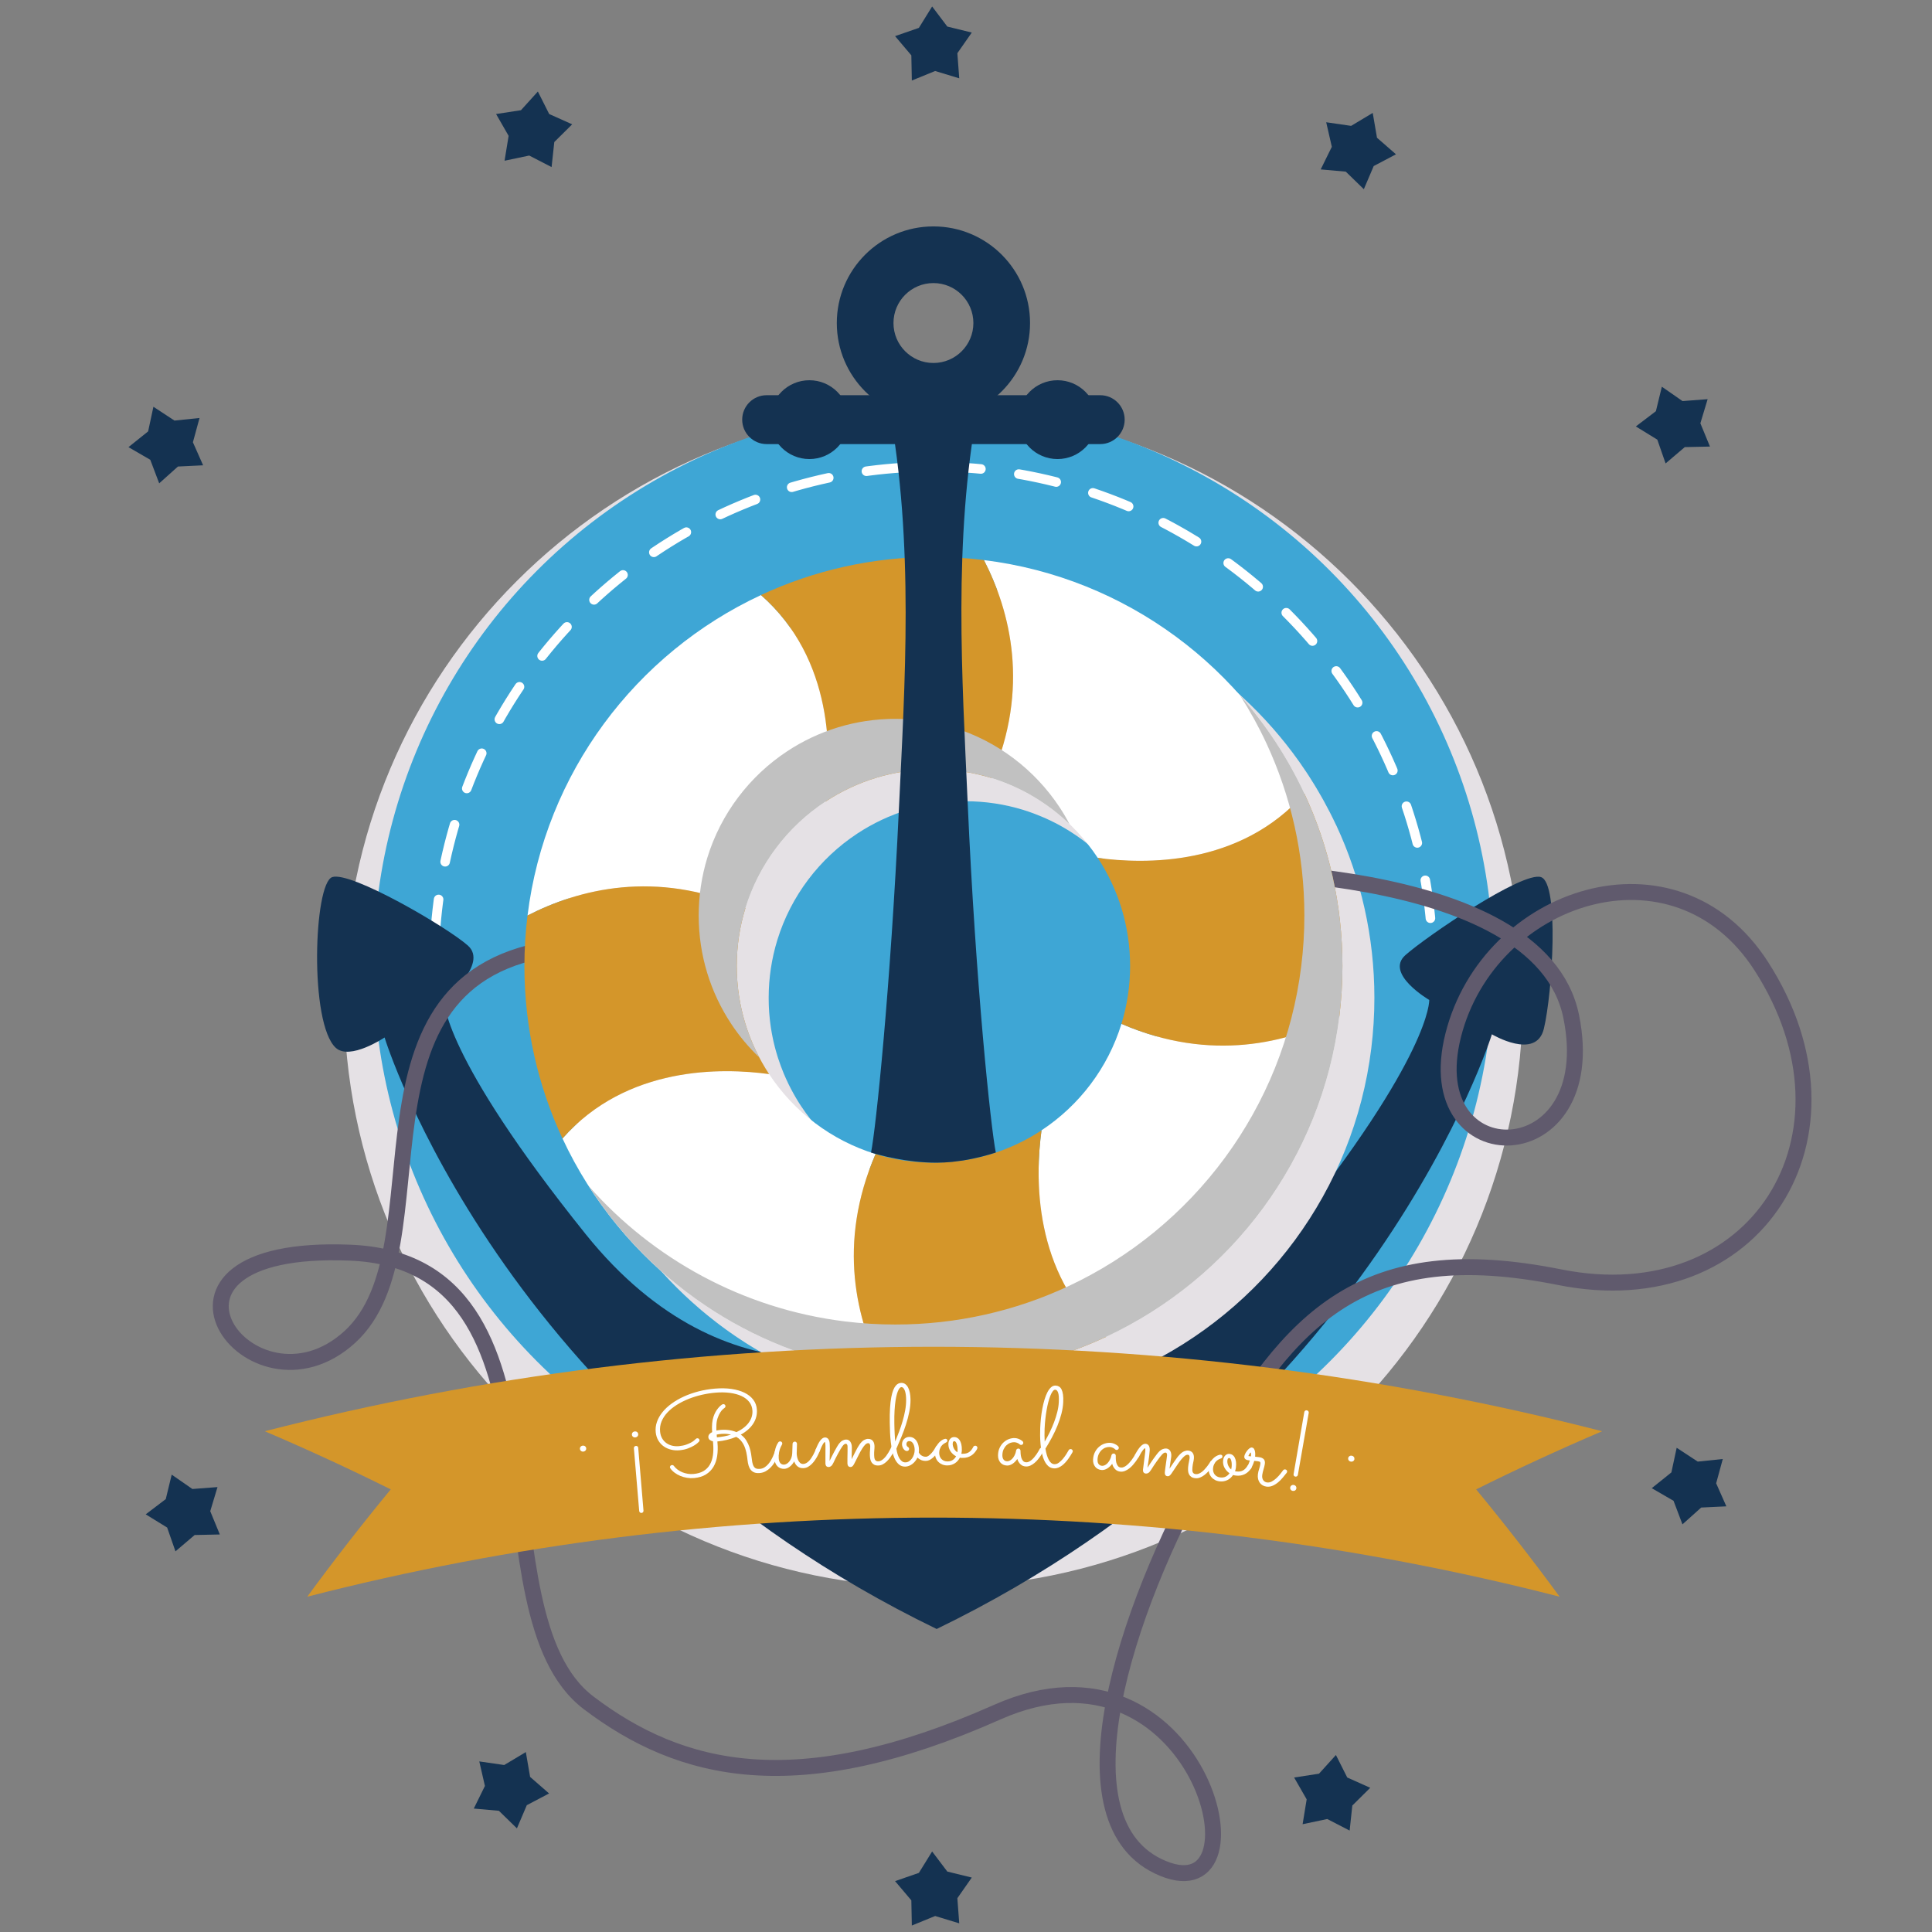 <?xml version="1.0" encoding="UTF-8"?>
<svg xmlns="http://www.w3.org/2000/svg" width="1000" height="1000" viewBox="0 0 1000 1000">
  <rect x="0" y="0" width="1000" height="1000" fill="#808080" stroke="none"/>
  <defs>
    <style>
      .cls-1 {
        fill: #c1c1c1;
      }

      .cls-2 {
        fill: #e5e1e5;
      }

      .cls-2, .cls-3 {
        mix-blend-mode: multiply;
      }

      .cls-4 {
        isolation: isolate;
      }

      .cls-5 {
        fill: #fff;
      }

      .cls-6 {
        stroke: #fff;
        stroke-dasharray: 19.8 19.8;
        stroke-linecap: round;
        stroke-linejoin: round;
        stroke-width: 4.95px;
      }

      .cls-6, .cls-7 {
        fill: none;
      }

      .cls-7 {
        stroke: #605a6d;
        stroke-miterlimit: 10;
        stroke-width: 8.25px;
      }

      .cls-8 {
        fill: #d4962a;
      }

      .cls-9 {
        fill: #143251;
      }

      .cls-10 {
        fill: #3ea6d5;
      }
    </style>
  </defs>
  <g class="cls-4">
    <g id="icono_mastil" data-name="icono mastil">
      <g>
        <path class="cls-2" d="M788.23,516.52c0,168.49-136.59,305.08-305.08,305.08s-305.08-136.59-305.08-305.08S314.65,211.43,483.14,211.43s305.08,136.59,305.08,305.09Z"/>
        <circle class="cls-10" cx="483.14" cy="500" r="289.8"/>
        <circle class="cls-6" cx="483.14" cy="500" r="258.43" transform="translate(-212.04 488.08) rotate(-45)"/>
        <path class="cls-9" d="M797.62,453.99c-9.56-3.17-59.32,30.73-70.19,40.38-10.87,9.65,12.34,23.2,12.34,23.2,0,0,1.47,28.05-73.27,121.17-74.73,93.12-159.76,57.77-159.76,57.77l-21.94-31.87-21.94,31.87s-85.03,35.35-159.76-57.77c-74.73-93.12-73.27-121.17-73.27-121.17,0,0,23.21-18.51,12.34-28.16-10.87-9.65-60.64-38.6-70.19-35.43-9.55,3.17-12.01,75.77,1.84,88.39,7.29,6.64,25.24-5.37,25.24-5.37,0,0,60.08,196.79,285.75,306.16,225.66-109.36,287.39-307.81,287.39-307.81,0,0,22.9,13.67,26.9-2.89,4.39-18.21,8.09-75.3-1.47-78.47Z"/>
        <path class="cls-2" d="M691.65,427.24c-1.02-2.19-2.08-4.35-3.17-6.5-.33-.65-.68-1.29-1.02-1.93-.78-1.51-1.58-3.01-2.4-4.49-.39-.71-.8-1.42-1.2-2.13-.81-1.42-1.62-2.83-2.46-4.23-.41-.68-.82-1.35-1.23-2.03-.89-1.45-1.8-2.89-2.72-4.32-.38-.58-.76-1.17-1.14-1.75-1.05-1.58-2.12-3.15-3.21-4.7-.28-.4-.55-.8-.83-1.19-33.6-47.24-86.09-80.11-146.47-87.54-8.57-1.05-17.29-1.61-26.13-1.61-31.9,0-62.15,7.07-89.28,19.71-64.78,30.17-111.74,92.15-120.82,165.86-1.05,8.56-1.61,17.28-1.61,26.13,0,31.9,7.07,62.15,19.71,89.28,3.98,8.54,8.52,16.76,13.56,24.63,0,0,0,0,0,0,.02.02.03.05.05.07,4.01,6.27,8.35,12.3,12.98,18.09.2.25.39.5.59.74.99,1.22,1.99,2.43,3.01,3.64.29.34.58.69.87,1.03.99,1.16,2,2.31,3.01,3.45.31.35.63.7.94,1.04,1.03,1.14,2.08,2.28,3.14,3.4.26.28.53.55.79.83,4.85,5.08,9.96,9.92,15.29,14.5.33.29.66.57.99.86,1.08.91,2.17,1.81,3.26,2.69.5.41,1,.82,1.51,1.22,1.04.83,2.09,1.65,3.14,2.46.57.44,1.15.88,1.73,1.32,1.03.78,2.07,1.55,3.12,2.31.61.44,1.23.88,1.84,1.31,1.05.74,2.1,1.48,3.16,2.2.61.42,1.24.83,1.86,1.24,1.09.72,2.17,1.45,3.27,2.15.39.25.78.48,1.17.73,2.22,1.4,4.48,2.76,6.76,4.08.75.44,1.5.88,2.26,1.31.97.54,1.95,1.07,2.92,1.6.86.47,1.72.94,2.59,1.39.95.5,1.91.98,2.87,1.47.91.46,1.83.92,2.75,1.37.94.46,1.89.91,2.84,1.35.97.45,1.94.9,2.92,1.34.92.42,1.85.83,2.78,1.23,1.05.45,2.11.89,3.16,1.33.87.36,1.74.73,2.62,1.08,1.26.5,2.53.98,3.8,1.46.69.26,1.38.54,2.08.79,1.93.7,3.88,1.38,5.84,2.03.68.22,1.37.43,2.06.65,1.34.43,2.69.86,4.04,1.26.81.24,1.63.47,2.45.7,1.24.35,2.49.7,3.74,1.03.86.23,1.71.44,2.57.66,1.24.31,2.49.61,3.74.9.86.2,1.71.39,2.57.58,1.29.28,2.58.54,3.88.8.83.16,1.65.33,2.48.49,1.42.26,2.85.51,4.29.74.71.12,1.41.24,2.12.35,2.14.33,4.29.64,6.46.9,8.56,1.05,17.28,1.61,26.13,1.61,31.9,0,62.15-7.07,89.28-19.71,64.78-30.17,111.74-92.15,120.82-165.86,1.05-8.57,1.61-17.29,1.61-26.13,0-31.9-7.07-62.15-19.71-89.28ZM584.71,460.57c10.58,16.06,16.74,35.28,16.74,55.94,0,10.43-1.57,20.48-4.48,29.95-7.02,22.83-21.85,42.23-41.37,55.1-16.06,10.58-35.28,16.75-55.95,16.75-10.43,0-20.48-1.57-29.95-4.48-22.83-7.02-42.23-21.85-55.1-41.37-1.82-2.77-3.51-5.64-5.06-8.59h0c-.42-.79-.82-1.59-1.22-2.39-.08-.16-.15-.31-.23-.47-.37-.77-.74-1.54-1.09-2.32-.08-.19-.17-.37-.25-.55-.35-.79-.7-1.58-1.04-2.38-.03-.08-.07-.17-.1-.25-1.03-2.49-1.97-5.04-2.81-7.62-.1-.31-.2-.61-.3-.92-.21-.67-.41-1.34-.6-2.01-.12-.42-.24-.83-.36-1.25-.17-.63-.34-1.26-.51-1.9-.12-.48-.24-.97-.36-1.45-.14-.6-.29-1.19-.42-1.79-.13-.6-.25-1.21-.37-1.81-.14-.68-.27-1.36-.4-2.04-.16-.89-.31-1.77-.45-2.67-.07-.45-.13-.91-.19-1.37-.1-.7-.19-1.41-.28-2.12-.05-.47-.1-.95-.15-1.42-.07-.71-.14-1.43-.2-2.15-.04-.46-.07-.91-.11-1.37-.05-.79-.1-1.58-.13-2.37-.02-.39-.04-.78-.05-1.17-.04-1.18-.06-2.37-.06-3.56,0-10.43,1.57-20.48,4.48-29.95,7.02-22.83,21.85-42.23,41.37-55.1,16.06-10.58,35.28-16.75,55.95-16.75,10.43,0,20.48,1.57,29.95,4.48,1.73.53,3.43,1.12,5.12,1.74.48.17.95.36,1.42.54,1.3.5,2.58,1.02,3.85,1.57.42.18.83.35,1.25.54,3.35,1.5,6.6,3.18,9.75,5.02.28.16.55.33.83.5,1.43.85,2.83,1.74,4.21,2.66.15.1.29.19.44.29,3.17,2.14,6.21,4.45,9.11,6.92.09.07.17.15.26.22,1.44,1.23,2.85,2.5,4.21,3.81,0,0,0,0,0,0,5.51,5.28,10.44,11.16,14.65,17.55Z"/>
        <path class="cls-7" d="M615.41,450.48s181.33-5.5,197.84,75.65c16.51,81.15-79.49,82.56-61.07,9.7,18.42-72.86,114.84-105,159.4-35.83,56.54,87.75-2.75,181.41-104.33,161.07-101.57-20.34-139.25,20.49-182.17,96.41s-79.23,186.51-23.11,209.62c56.12,23.11,18.16-127.09-85.83-80.88-103.98,46.21-163.89,31.2-211.45-4.82-61.93-46.91-3.12-228.24-123.61-233.03-120.49-4.78-51.17,90.36,0,43.62,51.17-46.75-8.22-187.26,108.47-201.61"/>
        <g>
          <g>
            <path class="cls-5" d="M513.1,402.68c22.83,7.02,42.23,21.85,55.1,41.37,23.95,3.3,73.62,4.52,106.94-33.33-30.17-64.78-92.15-111.74-165.86-120.82,13.56,26.42,23.96,66.16,3.82,112.78Z"/>
            <path class="cls-5" d="M453.19,597.32c-22.83-7.02-42.23-21.85-55.1-41.37-23.95-3.3-73.62-4.52-106.94,33.33,30.17,64.78,92.15,111.74,165.86,120.82-13.56-26.42-23.97-66.16-3.82-112.77Z"/>
            <path class="cls-5" d="M385.83,470.05c7.02-22.83,21.85-42.23,41.37-55.1,3.3-23.95,4.52-73.62-33.33-106.94-64.78,30.17-111.74,92.15-120.82,165.86,26.42-13.56,66.16-23.97,112.78-3.82Z"/>
            <path class="cls-5" d="M580.46,529.95c-7.02,22.83-21.85,42.23-41.37,55.1-3.3,23.95-4.52,73.62,33.33,106.94,64.78-30.17,111.74-92.15,120.82-165.86-26.42,13.56-66.16,23.96-112.77,3.82Z"/>
            <path class="cls-8" d="M398.09,555.95c-10.58-16.06-16.75-35.28-16.75-55.95,0-10.43,1.57-20.48,4.48-29.95-46.62-20.14-86.36-9.74-112.78,3.82-1.05,8.56-1.61,17.28-1.61,26.13,0,31.9,7.07,62.15,19.71,89.28,33.31-37.85,82.98-36.63,106.94-33.33Z"/>
            <path class="cls-8" d="M675.14,410.72c-33.31,37.85-82.98,36.63-106.94,33.33,10.58,16.06,16.74,35.28,16.74,55.95,0,10.43-1.57,20.48-4.48,29.95,46.62,20.14,86.36,9.74,112.77-3.82,1.05-8.57,1.61-17.29,1.61-26.13,0-31.9-7.07-62.15-19.71-89.28Z"/>
            <path class="cls-8" d="M427.2,414.94c16.06-10.58,35.28-16.75,55.95-16.75,10.43,0,20.48,1.57,29.95,4.48,20.14-46.62,9.74-86.36-3.82-112.78-8.57-1.05-17.29-1.61-26.13-1.61-31.9,0-62.15,7.07-89.28,19.71,37.85,33.31,36.63,82.98,33.33,106.94Z"/>
            <path class="cls-8" d="M539.09,585.06c-16.06,10.58-35.28,16.75-55.95,16.75-10.43,0-20.48-1.57-29.95-4.48-20.14,46.62-9.74,86.36,3.82,112.77,8.56,1.05,17.28,1.61,26.13,1.61,31.9,0,62.15-7.07,89.28-19.71-37.85-33.31-36.63-82.98-33.33-106.94Z"/>
          </g>
          <g class="cls-3">
            <path class="cls-1" d="M393.03,547.36c-7.45-14.15-11.68-30.26-11.68-47.36,0-10.43,1.57-20.48,4.48-29.95,7.02-22.83,21.85-42.23,41.37-55.1,16.06-10.58,35.28-16.75,55.95-16.75,10.43,0,20.48,1.57,29.95,4.48,15.35,4.72,29.15,12.99,40.45,23.83-1.55-2.95-3.24-5.82-5.06-8.59-12.87-19.52-32.27-34.35-55.1-41.37-9.47-2.91-19.53-4.48-29.95-4.48-20.67,0-39.89,6.17-55.95,16.75-19.52,12.87-34.35,32.27-41.37,55.1-2.91,9.47-4.48,19.53-4.48,29.96,0,20.67,6.16,39.89,16.75,55.95,4.21,6.39,9.14,12.27,14.65,17.55Z"/>
            <path class="cls-1" d="M675.14,410.72c-8.64-18.54-19.89-35.61-33.27-50.76,5.04,7.87,9.58,16.09,13.56,24.63,12.64,27.13,19.71,57.38,19.71,89.28,0,8.85-.55,17.57-1.61,26.13-9.07,73.71-56.04,135.69-120.82,165.86-27.13,12.64-57.38,19.71-89.28,19.71-8.85,0-17.57-.55-26.13-1.61-52.61-6.48-99.24-32.27-132.59-70.05,33.17,51.86,88.31,88.31,152.3,96.19,8.56,1.05,17.28,1.61,26.13,1.61,31.9,0,62.15-7.07,89.28-19.71,64.78-30.17,111.74-92.15,120.82-165.86,1.05-8.57,1.61-17.29,1.61-26.13,0-31.9-7.07-62.15-19.71-89.28Z"/>
          </g>
        </g>
        <g>
          <path class="cls-8" d="M807.26,826.45c-212.63-54.59-435.6-54.59-648.23,0,13.75-18.74,28.15-37.27,43.22-55.55-21.21-10.55-42.95-20.59-65.2-30.09,227.05-58.3,465.15-58.3,692.2,0-22.26,9.5-44,19.54-65.2,30.09,15.06,18.28,29.47,36.81,43.21,55.55Z"/>
          <g>
            <path class="cls-5" d="M303.41,749.57c.06.44-.05.82-.32,1.16-.27.34-.63.54-1.09.6-.46.06-.86-.03-1.21-.29-.35-.25-.55-.6-.61-1.04-.06-.42.05-.8.32-1.13.27-.34.63-.54,1.09-.6.46-.06.87.03,1.21.29.35.26.55.59.61,1.01Z"/>
            <path class="cls-5" d="M328.09,749.57c-.01-.29.07-.54.26-.77.18-.22.44-.35.76-.39.01,0,.02,0,.03,0,.32-.04.6.04.83.24.24.19.36.45.37.75.9,10.84,1.81,21.67,2.73,32.51.02.31-.07.58-.26.81-.19.23-.44.36-.75.38-.31.02-.58-.07-.81-.25-.23-.18-.36-.43-.4-.74-.93-10.85-1.85-21.69-2.76-32.54ZM327.08,742.64c-.05-.44.06-.82.34-1.16.28-.33.64-.52,1.11-.58.46-.05.87.05,1.21.31.34.26.54.61.59,1.05.05.44-.06.83-.34,1.16-.28.33-.64.52-1.11.58-.46.05-.86-.05-1.21-.31-.35-.26-.54-.61-.59-1.05Z"/>
            <path class="cls-5" d="M374.26,726.76c.3-.02.58.06.83.24.25.18.39.44.41.76.03.42-.13.75-.5.99-.06.04-.31.25-.76.61-.45.36-.93.93-1.43,1.71-.51.77-.97,1.78-1.4,3.02-.43,1.24-.63,2.74-.63,4.52-.01.31-.01.62,0,.92.02.31.03.61.03.92.36-.07.73-.13,1.12-.19.39-.06.8-.11,1.24-.15,1.45-.12,2.85-.08,4.22.12,1.37.2,2.63.55,3.8,1.04,2.82-1.33,4.94-2.97,6.36-4.91,1.42-1.95,2.05-4.05,1.9-6.31-.12-1.69-.66-3.16-1.65-4.41-.98-1.25-2.31-2.27-3.99-3.05-1.68-.78-3.66-1.33-5.95-1.63-2.29-.31-4.77-.35-7.45-.13-2.34.19-4.71.56-7.11,1.11-2.4.55-4.7,1.26-6.9,2.14-2.2.88-4.24,1.91-6.13,3.1-1.89,1.19-3.5,2.5-4.84,3.94-1.34,1.44-2.35,3-3.03,4.67-.68,1.67-.92,3.44-.73,5.29.14,1.37.52,2.56,1.13,3.55.61.99,1.36,1.79,2.26,2.4.9.61,1.91,1.04,3.02,1.29,1.11.24,2.26.31,3.43.19,1.39-.14,2.61-.39,3.64-.76,1.03-.37,1.89-.74,2.58-1.13.69-.38,1.21-.73,1.55-1.04.34-.31.53-.49.57-.53.13-.11.28-.23.45-.37.17-.14.35-.22.55-.24.3-.03.57.05.81.23.24.18.37.42.4.73.03.31-.06.56-.26.78-.04.04-.27.27-.71.69-.44.42-1.07.87-1.91,1.38-.84.5-1.87.98-3.1,1.45-1.23.47-2.66.78-4.29.94-1.51.15-2.97.06-4.39-.29-1.41-.34-2.68-.9-3.81-1.69-1.13-.79-2.07-1.8-2.81-3.02-.74-1.22-1.21-2.66-1.38-4.3-.19-1.82.01-3.6.62-5.35.61-1.76,1.55-3.43,2.84-5.03,1.28-1.6,2.87-3.09,4.76-4.46,1.89-1.38,4.01-2.6,6.36-3.67,2.35-1.07,4.9-1.96,7.64-2.67,2.75-.71,5.61-1.18,8.58-1.43,3.03-.25,5.84-.19,8.42.18,2.58.37,4.82,1.03,6.73,1.96,1.9.93,3.42,2.14,4.54,3.61,1.12,1.47,1.74,3.19,1.87,5.14.17,2.59-.45,4.99-1.86,7.2-1.41,2.22-3.57,4.13-6.47,5.75,1.17.82,2.11,1.8,2.82,2.96.71,1.15,1.27,2.33,1.67,3.53.39,1.2.68,2.36.84,3.46.17,1.11.3,2.03.39,2.77.12,1.09.28,1.97.5,2.64.22.67.49,1.19.82,1.55.33.36.73.6,1.18.71.45.11,1,.15,1.63.1.89-.06,1.69-.32,2.42-.78.72-.46,1.37-1.02,1.93-1.67.56-.65,1.06-1.35,1.48-2.1.42-.75.77-1.44,1.05-2.09.28-.64.49-1.18.63-1.6.14-.42.21-.64.21-.66.17-.49.5-.75,1-.78.34-.02.62.07.84.28.22.21.34.46.36.74,0,.1,0,.22-.04.38-.02.08-.11.38-.29.9-.18.52-.44,1.15-.8,1.9-.35.74-.8,1.55-1.34,2.41-.54.86-1.18,1.67-1.92,2.41-.74.75-1.58,1.38-2.52,1.91-.94.52-2.01.82-3.19.91-1.05.07-1.93-.03-2.65-.31-.72-.28-1.33-.71-1.82-1.3-.49-.59-.87-1.33-1.14-2.2-.27-.88-.47-1.89-.59-3.03-.06-.48-.13-1.04-.21-1.7-.09-.66-.21-1.35-.38-2.08-.16-.73-.37-1.48-.63-2.25-.26-.77-.59-1.52-1-2.24-.41-.72-.92-1.4-1.5-2.03-.59-.63-1.29-1.17-2.11-1.6-1.5.61-3.06,1.13-4.69,1.53-1.63.41-3.31.7-5.07.86.02.29.05.57.07.86.2,2.35.14,4.58-.18,6.68-.31,2.1-.95,3.95-1.91,5.57-.96,1.61-2.25,2.93-3.89,3.95-1.64,1.02-3.69,1.65-6.14,1.88-1.22.11-2.44.07-3.66-.13-1.22-.2-2.38-.53-3.47-.98-1.09-.45-2.08-1.01-2.98-1.69-.9-.67-1.63-1.42-2.19-2.25-.11-.14-.18-.31-.2-.5-.03-.27.05-.52.24-.76.18-.24.45-.38.78-.41.43-.04.78.1,1.03.45.51.7,1.14,1.33,1.9,1.89.75.56,1.58,1.02,2.48,1.39.9.36,1.85.63,2.85.78,1,.16,2,.19,3.01.09,2.03-.19,3.73-.7,5.11-1.52,1.38-.83,2.47-1.93,3.26-3.3.8-1.37,1.33-2.98,1.59-4.82.26-1.84.3-3.89.11-6.12-.03-.37-.06-.75-.09-1.12-.68-.15-1.23-.4-1.66-.75-.43-.35-.67-.8-.72-1.35-.05-.55.1-1.06.44-1.51.34-.45.85-.84,1.53-1.17-.04-.44-.06-.88-.08-1.31-.02-.43-.02-.86-.02-1.28,0-1.39.13-2.64.36-3.76.24-1.12.55-2.11.94-2.97.39-.86.8-1.6,1.23-2.21.44-.61.85-1.12,1.25-1.53.39-.41.73-.71,1-.9.27-.2.42-.3.46-.33.14-.09.3-.14.51-.16ZM378.36,742.56c-.35-.07-.69-.14-1.01-.21-.33-.07-.68-.12-1.06-.16-.37-.04-.79-.06-1.24-.07-.46-.01-.97,0-1.55.05-1.04.08-1.89.21-2.54.38,0,0,0,.02,0,.03.04.46.08.92.11,1.38,1.22-.1,2.47-.27,3.75-.51,1.28-.24,2.46-.53,3.54-.89Z"/>
            <path class="cls-5" d="M411.06,756.43c-.63,1.13-1.39,2.04-2.28,2.72-.88.68-1.79,1.05-2.72,1.11-.75.04-1.43-.05-2.04-.28-.61-.23-1.15-.58-1.61-1.04-.47-.46-.83-1.03-1.1-1.71-.27-.67-.43-1.45-.48-2.31-.08-1.34-.02-2.54.18-3.59.2-1.05.45-1.94.72-2.66.27-.72.67-1.46,1.19-2.22.09-.12.21-.21.36-.28.15-.06.3-.1.46-.11.32-.02.59.07.81.28.22.21.34.46.36.74,0,.12,0,.23-.05.35-.04.12-.09.24-.14.35-.09.18-.23.45-.43.82-.2.37-.4.85-.6,1.44-.2.59-.37,1.28-.51,2.07-.13.79-.17,1.68-.11,2.68.07,1.13.35,1.97.85,2.53.5.56,1.17.81,2.02.76.35-.02.76-.16,1.21-.4.46-.25.89-.61,1.31-1.1.42-.48.78-1.09,1.08-1.82.3-.73.47-1.57.52-2.54.06-1.66.12-3.31.18-4.97.02-.29.14-.54.35-.74.21-.2.46-.31.76-.33.34-.02.62.09.83.32.21.23.33.5.34.8-.05,1.6-.09,3.2-.14,4.8-.02.4.02.93.13,1.58.1.65.28,1.28.53,1.9.25.62.61,1.15,1.06,1.57.46.43,1.04.62,1.76.59.51-.03,1.01-.18,1.49-.46.48-.28.94-.65,1.38-1.09.44-.44.83-.94,1.19-1.49.36-.54.69-1.09,1-1.65.3-.55.56-1.08.78-1.58.21-.5.4-.93.54-1.28.09-.22.22-.38.4-.51.17-.12.37-.19.59-.2.36-.02.64.09.85.31.21.22.32.47.33.74,0,.15-.02.3-.07.44-.07.16-.21.48-.42.99-.21.5-.48,1.07-.82,1.71-.34.64-.75,1.32-1.23,2.03-.48.71-1.03,1.38-1.63,1.99-.61.61-1.27,1.13-1.99,1.54-.72.41-1.51.64-2.36.68-1.17.06-2.15-.21-2.95-.81-.81-.6-1.43-1.49-1.87-2.66Z"/>
            <path class="cls-5" d="M429.39,756.22c.27-.59.63-1.32,1.06-2.19.43-.87.89-1.75,1.36-2.63.47-.88.94-1.72,1.4-2.5.46-.79.85-1.39,1.18-1.8.55-.69,1.13-1.19,1.74-1.5.61-.31,1.17-.47,1.69-.49.52-.02.96.07,1.34.27.37.2.69.47.94.82.25.35.44.75.58,1.22.14.47.21.97.23,1.51,0,.31,0,.71,0,1.21-.01.5-.03,1.04-.04,1.62-.01.58-.02,1.17-.03,1.79-.01.62-.02,1.19-.02,1.73.28-.59.6-1.23.95-1.95.35-.71.72-1.42,1.08-2.12.37-.71.72-1.36,1.06-1.98.34-.62.66-1.12.94-1.51.82-1.16,1.61-1.94,2.34-2.34.74-.41,1.4-.61,1.98-.63.68-.02,1.24.09,1.69.32.44.23.8.53,1.05.9.26.37.44.78.55,1.24.11.46.17.9.18,1.32.01.65-.02,1.34-.1,2.05-.08.71-.11,1.56-.09,2.54,0,.4.04.81.09,1.21.05.4.14.75.28,1.06.14.3.34.55.63.74.28.19.66.27,1.13.26.52-.01,1.02-.15,1.51-.42.49-.27.96-.62,1.41-1.05.45-.43.87-.92,1.27-1.46.4-.55.76-1.09,1.09-1.63.33-.54.62-1.06.87-1.56.25-.49.45-.92.61-1.26.1-.21.23-.38.41-.5.18-.12.38-.18.59-.18.34,0,.61.11.83.35.21.24.32.49.32.76,0,.14-.03.27-.08.4-.08.16-.23.48-.46.97-.23.49-.54,1.06-.93,1.69-.39.63-.84,1.3-1.35,2-.52.7-1.08,1.35-1.71,1.95-.62.6-1.3,1.09-2.02,1.48-.73.39-1.49.59-2.3.61-.87.02-1.58-.11-2.13-.4-.55-.28-1-.67-1.33-1.16-.34-.49-.58-1.06-.71-1.71-.14-.65-.21-1.33-.23-2.04-.03-.94,0-1.81.09-2.61.08-.8.11-1.42.1-1.86-.01-.48-.06-.84-.16-1.09-.1-.25-.21-.42-.34-.52-.13-.1-.26-.16-.38-.16-.12,0-.21,0-.27,0-.48.01-.98.28-1.49.8-.51.52-1.04,1.22-1.57,2.07-.54.86-1.08,1.84-1.63,2.93-.55,1.09-1.11,2.21-1.67,3.33-.32.63-.58,1.14-.8,1.55-.21.41-.43.73-.62.97-.2.24-.4.41-.59.51-.2.1-.41.16-.65.16-.52.02-.91-.14-1.19-.48-.28-.34-.43-.78-.44-1.34,0-.29-.02-.67,0-1.15,0-.48,0-1.01,0-1.59,0-.58.01-1.17.03-1.79.02-.61.03-1.21.03-1.77,0-.57,0-1.07,0-1.51,0-.44,0-.78,0-1.01-.02-.5-.12-.86-.31-1.07-.19-.21-.4-.32-.64-.31-.22,0-.46.09-.72.26-.26.16-.57.47-.91.93-.27.35-.6.87-1.01,1.55-.4.68-.83,1.43-1.28,2.25-.45.82-.89,1.67-1.32,2.53-.44.86-.8,1.63-1.12,2.32-.38.82-.78,1.39-1.18,1.7-.4.31-.8.48-1.2.49-.57.02-1-.13-1.29-.45-.29-.32-.45-.76-.47-1.32,0-.06,0-.41,0-1.04,0-.63,0-1.41,0-2.32,0-.91,0-1.89.01-2.93,0-1.04,0-2.01.01-2.91,0-.48-.04-.92-.11-1.32-.08-.4-.17-.64-.27-.71-.16.05-.45.41-.9,1.1-.44.69-.98,1.89-1.63,3.59-.09.22-.23.38-.43.51-.19.12-.4.19-.62.2-.34.01-.61-.08-.82-.29s-.32-.46-.33-.75c0-.14.02-.28.07-.44.8-2.09,1.59-3.64,2.37-4.65.78-1,1.56-1.52,2.33-1.56.46-.02.85.07,1.17.25.32.19.57.44.77.75.19.31.34.66.43,1.06.1.4.15.79.17,1.18.07,1.71.09,3.28.05,4.7-.03,1.42-.07,2.86-.11,4.3Z"/>
            <path class="cls-5" d="M486.47,749.73c-.06.11-.19.35-.39.7-.2.35-.46.77-.78,1.24-.32.47-.7.97-1.13,1.5-.44.53-.91,1.01-1.43,1.45-.52.44-1.07.81-1.66,1.1-.59.29-1.21.43-1.84.44-1.03,0-1.9-.17-2.62-.52-.71-.35-1.3-.75-1.76-1.19-.31.67-.7,1.29-1.15,1.85-.45.56-.95,1.05-1.5,1.47-.55.42-1.14.74-1.76.98-.62.24-1.26.36-1.91.37-1.2.01-2.24-.32-3.1-1-.86-.68-1.58-1.6-2.16-2.75-.58-1.15-1.05-2.49-1.39-4.03-.34-1.53-.61-3.14-.81-4.83-.2-1.69-.33-3.39-.4-5.12-.07-1.73-.12-3.37-.14-4.92-.05-2.98,0-5.56.14-7.74.14-2.18.36-4.04.65-5.57.29-1.53.64-2.77,1.04-3.73.4-.96.83-1.7,1.3-2.24.46-.53.93-.9,1.42-1.1.49-.2.96-.3,1.43-.31.75-.01,1.43.19,2.01.61.58.42,1.08,1,1.48,1.76.4.75.71,1.67.93,2.74.21,1.07.32,2.25.34,3.54.02,2.05-.2,4.18-.64,6.37-.44,2.19-1.02,4.38-1.73,6.57-.71,2.19-1.5,4.34-2.37,6.45-.88,2.11-1.73,4.12-2.58,6.01.13.94.33,1.83.58,2.69.25.85.57,1.61.95,2.26.39.66.84,1.18,1.36,1.57.52.39,1.12.58,1.79.57.67,0,1.31-.2,1.89-.58.59-.38,1.1-.88,1.53-1.48.43-.61.77-1.3,1.01-2.07.24-.77.36-1.56.36-2.36,0-.54-.06-1.08-.18-1.63-.12-.55-.29-1.03-.52-1.46-.23-.43-.52-.78-.86-1.04-.34-.27-.75-.4-1.23-.39-.36,0-.64.08-.84.22-.2.15-.35.31-.44.49-.1.18-.16.36-.18.53-.02.17-.03.29-.03.35,0,.27.07.54.19.8.12.27.35.51.69.71.34.23.51.54.52.95,0,.33-.11.59-.34.78-.23.2-.48.29-.76.3-.4,0-.75-.11-1.06-.33-.31-.23-.57-.52-.8-.87-.22-.35-.4-.73-.52-1.13-.12-.4-.19-.78-.19-1.12,0-.56.09-1.07.28-1.54.19-.47.46-.88.81-1.22.34-.34.74-.6,1.19-.79.45-.19.92-.28,1.42-.29.86,0,1.61.18,2.24.56.63.38,1.16.88,1.58,1.52.42.63.74,1.35.94,2.15.21.81.31,1.62.31,2.45,0,.48-.02.95-.08,1.41.08.15.21.35.39.6.18.25.42.49.72.72.3.23.66.43,1.07.6.42.17.9.26,1.46.25.48,0,.97-.18,1.47-.54.5-.36.99-.8,1.46-1.33.47-.53.9-1.1,1.3-1.7.4-.6.73-1.17.99-1.68.1-.19.24-.34.42-.45.18-.11.38-.16.6-.16.34,0,.61.12.82.35.21.23.31.49.31.78,0,.12-.04.27-.12.46ZM463.36,746.15c.65-1.62,1.32-3.33,2-5.11.68-1.79,1.29-3.6,1.83-5.45.54-1.85.99-3.72,1.33-5.6.34-1.88.51-3.74.49-5.57,0-.69-.05-1.42-.13-2.17-.08-.76-.21-1.45-.4-2.08-.19-.63-.45-1.16-.77-1.58-.32-.42-.73-.62-1.21-.62-.16,0-.37.11-.62.31-.25.2-.52.56-.79,1.08-.28.51-.55,1.22-.83,2.13-.27.91-.51,2.06-.73,3.45-.21,1.4-.38,3.07-.5,5.04-.12,1.96-.16,4.27-.12,6.92.01.88.03,1.78.07,2.69.03.91.07,1.78.11,2.61.04.82.09,1.58.14,2.27.05.69.1,1.26.14,1.7Z"/>
            <path class="cls-5" d="M498.14,754.62c-.49,0-.93-.05-1.31-.13-.3.57-.66,1.1-1.09,1.59-.42.49-.9.91-1.45,1.27-.55.36-1.16.64-1.83.85-.67.21-1.41.31-2.2.3-.93,0-1.78-.17-2.55-.49-.77-.32-1.44-.76-2.01-1.33-.57-.57-1.02-1.25-1.33-2.05-.32-.8-.47-1.68-.47-2.64,0-1.23.23-2.3.69-3.21.46-.91.99-1.67,1.59-2.27.6-.6,1.2-1.05,1.8-1.35.6-.3,1.05-.44,1.35-.44.34,0,.59.09.76.26.17.17.25.4.25.69,0,.33-.11.57-.32.73-.21.16-.48.32-.8.47-.32.15-.66.37-1.02.64-.36.28-.69.63-1,1.05-.31.42-.56.92-.77,1.5-.2.58-.3,1.22-.3,1.93,0,.63.1,1.22.29,1.77.2.55.48,1.02.86,1.41.37.39.82.7,1.33.93.52.22,1.09.33,1.72.34,1.13,0,2.06-.24,2.81-.75.75-.5,1.32-1.15,1.73-1.93-1.16-.6-2.12-1.46-2.87-2.56-.75-1.1-1.12-2.33-1.11-3.69,0-1.09.28-1.99.84-2.67.55-.69,1.28-1.03,2.18-1.02.54,0,1.05.13,1.53.39.48.25.9.65,1.26,1.19.36.54.65,1.24.86,2.08.21.85.31,1.86.29,3.03,0,.61-.09,1.26-.26,1.93.12.02.24.03.36.03.12,0,.25,0,.39,0,.67,0,1.28-.06,1.82-.21.54-.15,1.03-.37,1.47-.67.44-.3.84-.69,1.2-1.16.36-.48.7-1.03,1.02-1.66.06-.12.19-.22.39-.33.2-.1.4-.15.6-.15.26,0,.5.11.73.31.23.21.34.47.33.8,0,.15-.05.32-.13.5-.08.18-.17.35-.25.5-.35.57-.75,1.12-1.21,1.64-.45.52-.99.98-1.6,1.36-.61.38-1.3.69-2.05.91-.76.22-1.6.31-2.53.29ZM493.11,747.31c0,.36.04.75.14,1.15.1.4.25.8.45,1.2.2.4.46.77.77,1.13.3.36.66.66,1.08.92.06-.4.09-.8.1-1.18,0-.52-.03-1.05-.1-1.59-.07-.54-.19-1.03-.33-1.49-.14-.45-.33-.82-.54-1.1-.22-.28-.48-.42-.77-.42-.12,0-.28.08-.48.26-.2.17-.3.55-.31,1.12Z"/>
            <path class="cls-5" d="M540.23,750.88c-.09.15-.26.46-.53.94-.27.48-.61,1.03-1.02,1.64-.41.62-.89,1.26-1.43,1.93-.54.67-1.14,1.28-1.8,1.83-.66.55-1.36,1-2.1,1.35-.75.35-1.53.51-2.33.48-1.15-.04-2.1-.43-2.85-1.17-.76-.74-1.3-1.65-1.62-2.73-.71,1.07-1.54,1.91-2.49,2.53-.95.62-1.89.91-2.82.88-.73-.02-1.39-.17-1.98-.44-.59-.27-1.08-.65-1.48-1.13-.4-.48-.71-1.04-.92-1.68-.21-.64-.31-1.33-.29-2.08.04-1.5.33-2.81.89-3.94.56-1.13,1.25-2.07,2.09-2.81.84-.75,1.76-1.3,2.76-1.65,1-.36,1.96-.52,2.88-.49.62.02,1.19.12,1.7.3.51.18.95.37,1.31.58.36.21.64.39.84.56.19.17.3.26.32.28.21.26.31.52.3.79-.01.29-.13.54-.35.75-.23.21-.49.31-.79.3-.32-.01-.58-.13-.8-.34-.04-.04-.13-.12-.26-.22-.14-.11-.32-.23-.56-.35-.24-.12-.52-.23-.84-.33-.33-.1-.7-.15-1.12-.17-.62-.02-1.28.09-1.99.34-.71.25-1.36.65-1.95,1.2-.6.55-1.09,1.25-1.51,2.09-.41.84-.63,1.85-.66,3.02-.01.37.02.74.09,1.11.07.38.2.72.39,1.03.19.31.45.57.78.77.33.2.75.31,1.24.32.36.01.77-.09,1.24-.31.47-.22.93-.56,1.37-1.03.44-.47.85-1.06,1.22-1.78.37-.72.64-1.57.81-2.57.05-.27.18-.49.41-.66.22-.18.49-.26.78-.25.28,0,.52.12.72.34.2.22.31.46.32.73,0,.37.03.88.07,1.54.04.66.15,1.33.33,1.99.18.66.48,1.24.88,1.73.4.49.96.75,1.7.78.48.02.95-.09,1.42-.32.47-.24.94-.55,1.4-.94.46-.4.9-.85,1.33-1.36.43-.51.82-1.03,1.18-1.55.36-.52.68-1.03.96-1.52.28-.49.51-.91.71-1.27.11-.21.26-.36.45-.47.19-.11.4-.16.62-.15.34.02.61.15.81.39.2.25.29.51.28.78,0,.13-.04.27-.11.4Z"/>
            <path class="cls-5" d="M555.13,751.66c-.24.43-.54.94-.9,1.52-.36.59-.76,1.19-1.22,1.83-.45.63-.95,1.25-1.5,1.87-.55.61-1.14,1.16-1.76,1.64-.63.48-1.29.86-1.99,1.14-.7.28-1.43.41-2.2.37-1.18-.06-2.19-.46-3-1.2-.82-.75-1.5-1.71-2.04-2.89-.54-1.18-.97-2.51-1.28-3.99-.31-1.48-.53-2.99-.66-4.53-.14-1.53-.21-3.02-.22-4.46,0-1.44,0-2.72.05-3.83.07-1.61.19-3.28.37-5,.18-1.72.43-3.4.74-5.04.31-1.64.68-3.19,1.12-4.65.44-1.46.94-2.74,1.51-3.83.57-1.09,1.2-1.95,1.9-2.57.7-.62,1.48-.91,2.34-.87.67.03,1.27.21,1.8.53.53.32.95.83,1.29,1.52.33.69.58,1.58.73,2.66.15,1.08.18,2.4.11,3.96-.09,1.92-.41,3.89-.93,5.91-.52,2.02-1.2,4.05-2.02,6.09-.82,2.04-1.77,4.06-2.84,6.08-1.07,2.02-2.21,3.98-3.41,5.89.39,2.46.97,4.4,1.74,5.83.77,1.43,1.74,2.17,2.9,2.22.79.04,1.57-.23,2.33-.8.76-.57,1.47-1.25,2.13-2.04.66-.8,1.24-1.6,1.75-2.43.51-.83.91-1.49,1.19-2,.11-.19.26-.33.44-.42.19-.1.39-.14.6-.13.34.02.61.15.8.39.2.24.29.51.27.79,0,.11-.05.27-.14.45ZM540.69,739.37c-.05,1.23-.07,2.41-.06,3.54.01,1.14.04,2.22.1,3.26.9-1.52,1.78-3.14,2.62-4.86.84-1.72,1.59-3.47,2.26-5.23.67-1.77,1.22-3.53,1.65-5.29.44-1.76.7-3.44.77-5.05.11-2.26,0-3.89-.35-4.89-.34-.99-.83-1.51-1.49-1.54-.43-.02-.85.24-1.27.78-.42.54-.83,1.28-1.21,2.22-.39.95-.75,2.06-1.09,3.35-.34,1.29-.64,2.68-.89,4.17-.26,1.49-.48,3.04-.66,4.67-.18,1.63-.31,3.25-.37,4.86Z"/>
            <path class="cls-5" d="M589.53,753.9c-.09.15-.28.46-.57.92-.29.47-.65,1-1.08,1.6-.44.6-.94,1.23-1.51,1.88-.57.65-1.19,1.24-1.87,1.76-.68.53-1.39.95-2.15,1.27-.76.32-1.54.45-2.35.39-1.14-.08-2.08-.51-2.81-1.27-.73-.76-1.24-1.69-1.52-2.79-.75,1.04-1.61,1.86-2.58,2.44-.97.58-1.92.84-2.85.78-.73-.05-1.38-.22-1.96-.52-.58-.29-1.06-.69-1.44-1.19-.39-.5-.67-1.07-.86-1.71-.19-.65-.26-1.34-.21-2.09.09-1.49.44-2.8,1.04-3.9.6-1.11,1.33-2.02,2.2-2.73.86-.72,1.8-1.23,2.82-1.55,1.01-.32,1.98-.44,2.9-.38.62.04,1.18.16,1.69.36.51.2.94.41,1.29.62.35.22.63.41.81.59.19.18.29.28.31.3.2.26.29.53.27.8-.02.29-.15.54-.38.74-.23.21-.5.3-.8.28-.32-.02-.58-.15-.78-.37-.04-.04-.12-.12-.25-.23-.13-.11-.31-.24-.54-.37-.23-.13-.51-.25-.83-.36-.32-.11-.69-.18-1.11-.21-.62-.04-1.29.05-2,.27-.72.22-1.38.6-1.99,1.12-.61.53-1.14,1.2-1.58,2.03-.44.83-.7,1.83-.77,3-.02.36,0,.74.05,1.11.05.38.17.73.35,1.05.18.32.43.58.75.8.32.21.73.34,1.23.37.35.02.77-.06,1.25-.26.48-.2.95-.52,1.41-.97.46-.45.88-1.03,1.28-1.73.4-.7.7-1.55.91-2.54.06-.26.2-.48.43-.65.23-.17.5-.24.79-.22.28.02.51.14.71.37.2.23.29.47.29.74,0,.37,0,.88.01,1.55.01.67.1,1.33.26,2,.16.67.43,1.25.81,1.76.38.51.94.79,1.67.84.47.03.95-.05,1.44-.27.48-.21.96-.51,1.44-.89.48-.38.94-.81,1.38-1.31.45-.49.86-1,1.24-1.51.38-.51.72-1.01,1.01-1.48.3-.48.55-.89.76-1.24.12-.2.27-.35.47-.45.2-.1.4-.14.62-.12.34.03.6.17.79.42.19.26.27.52.25.79-.01.14-.05.27-.12.4Z"/>
            <path class="cls-5" d="M593.9,759.75c.34-.55.79-1.23,1.32-2.04.54-.81,1.09-1.63,1.67-2.45.58-.82,1.14-1.59,1.7-2.31.55-.73,1.02-1.27,1.39-1.64.63-.62,1.28-1.04,1.92-1.28.64-.23,1.22-.33,1.74-.28.52.05.95.19,1.3.44.35.24.63.55.83.93.21.38.35.8.42,1.28.08.48.09.99.04,1.52-.03.3-.08.7-.16,1.2-.08.49-.15,1.03-.24,1.6-.08.57-.17,1.16-.25,1.77-.08.61-.16,1.18-.23,1.71.35-.55.74-1.15,1.18-1.81.44-.66.89-1.32,1.34-1.97.45-.65.88-1.26,1.3-1.83.41-.57.79-1.03,1.12-1.38.96-1.05,1.84-1.73,2.62-2.03.78-.31,1.46-.44,2.04-.38.67.06,1.22.24,1.64.52.41.28.73.62.94,1.02.21.4.34.83.4,1.3.05.47.06.91.02,1.33-.06.65-.18,1.32-.35,2.02-.17.7-.31,1.53-.4,2.51-.04.4-.06.81-.06,1.21,0,.41.05.77.14,1.09.1.32.27.59.53.81.26.22.62.35,1.1.4.51.05,1.03-.02,1.55-.23.52-.21,1.03-.5,1.53-.87.5-.37.98-.8,1.44-1.3.46-.49.89-.99,1.28-1.49.39-.5.74-.98,1.05-1.44.31-.46.56-.85.76-1.18.12-.2.28-.35.47-.44.19-.09.4-.13.61-.11.34.04.6.19.78.45.18.26.26.53.23.79-.01.13-.06.26-.13.39-.09.15-.29.44-.58.91-.29.46-.67.98-1.13,1.56-.46.58-.99,1.18-1.59,1.81-.6.63-1.24,1.21-1.93,1.72-.69.52-1.42.92-2.19,1.22-.77.3-1.55.4-2.36.32-.87-.09-1.55-.31-2.07-.66-.51-.35-.91-.79-1.18-1.32-.28-.53-.44-1.12-.5-1.79-.05-.66-.05-1.35.02-2.05.09-.94.23-1.8.41-2.58.18-.78.29-1.39.33-1.83.05-.48.04-.85-.03-1.1-.07-.26-.15-.44-.27-.56-.12-.12-.24-.19-.36-.21-.12-.02-.2-.03-.27-.04-.48-.05-1,.16-1.58.61-.58.46-1.18,1.08-1.82,1.86-.64.78-1.3,1.69-1.98,2.7-.69,1.02-1.38,2.05-2.07,3.1-.39.58-.72,1.06-.98,1.44-.26.38-.51.67-.74.89-.23.21-.44.35-.65.43-.21.08-.43.1-.66.08-.51-.05-.89-.25-1.12-.62-.23-.37-.33-.83-.28-1.38.03-.29.07-.67.13-1.15.06-.48.13-1,.2-1.57.07-.57.15-1.16.25-1.77.09-.61.18-1.19.25-1.76.07-.56.13-1.06.2-1.5.06-.44.1-.77.12-1,.04-.5-.01-.86-.17-1.1-.16-.24-.36-.36-.6-.39-.22-.02-.47.04-.75.16-.28.13-.62.4-1.02.81-.31.32-.71.79-1.19,1.41-.48.62-1,1.32-1.54,2.08-.55.76-1.08,1.54-1.62,2.35-.54.8-1,1.52-1.39,2.17-.48.77-.94,1.28-1.38,1.55-.44.26-.86.38-1.25.34-.57-.05-.98-.25-1.23-.61-.25-.36-.35-.82-.31-1.37,0-.06.05-.4.13-1.03.08-.63.18-1.4.29-2.3.12-.91.24-1.87.37-2.9.14-1.03.26-1.99.37-2.89.06-.48.08-.92.05-1.33-.03-.41-.09-.65-.18-.74-.16.03-.5.35-1.03.99-.52.63-1.21,1.75-2.06,3.36-.11.2-.28.35-.48.45-.21.1-.42.14-.64.12-.34-.03-.6-.16-.78-.39-.18-.24-.26-.5-.24-.78.01-.13.05-.27.12-.42,1.05-1.98,2.03-3.42,2.92-4.32.89-.9,1.73-1.32,2.51-1.26.46.04.83.17,1.13.4.29.23.52.5.67.84.15.33.25.7.3,1.11.05.41.05.8.02,1.19-.14,1.71-.31,3.26-.52,4.67-.21,1.41-.42,2.83-.64,4.25Z"/>
            <path class="cls-5" d="M639.53,763.73c-.49-.06-.92-.15-1.29-.27-.36.54-.78,1.02-1.25,1.46-.47.44-1,.81-1.58,1.11-.59.3-1.22.52-1.91.65-.69.13-1.43.16-2.22.07-.92-.1-1.75-.36-2.48-.75-.73-.4-1.36-.91-1.86-1.54-.51-.62-.88-1.35-1.11-2.18-.23-.83-.29-1.72-.19-2.67.13-1.22.47-2.26,1.03-3.12.55-.86,1.16-1.56,1.82-2.09.66-.54,1.31-.92,1.94-1.15.62-.23,1.09-.33,1.39-.3.34.04.58.15.73.34.15.19.21.43.18.72-.04.33-.17.56-.39.69-.23.14-.51.27-.84.38-.34.12-.7.29-1.08.53-.39.24-.76.55-1.11.94-.35.39-.66.86-.92,1.41-.26.55-.43,1.18-.51,1.89-.07.63-.03,1.23.1,1.79.14.57.37,1.06.7,1.5.33.43.74.79,1.23,1.06.49.28,1.05.45,1.68.52,1.12.13,2.08-.02,2.88-.44.8-.42,1.44-1,1.92-1.74-1.09-.72-1.96-1.68-2.59-2.85-.63-1.17-.87-2.44-.71-3.79.12-1.09.49-1.95,1.12-2.57.63-.62,1.39-.89,2.28-.78.54.06,1.03.24,1.48.55.45.3.82.74,1.13,1.32.3.58.51,1.3.64,2.16.12.86.11,1.88-.03,3.04-.07.61-.23,1.24-.46,1.89.12.03.23.06.35.07.12.01.25.03.39.05.67.08,1.28.07,1.83-.01.55-.09,1.06-.26,1.53-.51.47-.25.91-.6,1.31-1.03.4-.44.8-.95,1.2-1.54.07-.11.22-.2.43-.28.21-.08.42-.11.61-.08.26.03.49.16.69.39.21.23.28.51.25.83-.02.15-.08.31-.18.49-.1.17-.2.33-.3.47-.41.53-.87,1.03-1.37,1.5-.51.47-1.08.86-1.74,1.18-.65.32-1.36.55-2.14.68-.78.14-1.63.14-2.55.02ZM635.29,755.93c-.04.36-.04.75.02,1.16.05.41.16.83.32,1.24.16.41.38.82.64,1.21.26.39.59.73.98,1.03.11-.39.18-.78.23-1.16.06-.52.08-1.05.06-1.59-.02-.54-.07-1.05-.17-1.51-.1-.46-.24-.85-.42-1.15-.19-.3-.43-.47-.73-.5-.12-.01-.29.05-.51.2-.22.15-.36.51-.42,1.08Z"/>
            <path class="cls-5" d="M649.2,756.17c-.14.51-.3.97-.48,1.41-.18.43-.34.81-.49,1.13-.15.32-.28.58-.38.78-.11.2-.17.31-.19.32-.25.41-.62.59-1.12.53-.28-.03-.52-.17-.73-.4-.21-.23-.3-.49-.26-.8.01-.11.04-.2.09-.25.05-.05.12-.16.22-.32.1-.16.23-.43.4-.82.17-.39.39-.99.67-1.8-.34-.04-.68-.09-1.04-.16-.35-.06-.68-.17-.97-.32-.29-.15-.53-.36-.69-.64-.17-.27-.23-.63-.17-1.07.04-.32.19-.75.44-1.28.25-.53.58-1.04.96-1.54.38-.49.8-.91,1.24-1.26.45-.34.87-.49,1.27-.44.46.06.81.26,1.06.62.25.36.42.78.52,1.27.1.49.15.99.16,1.51,0,.52-.01.98-.06,1.36.34.04.67.08,1,.11.32.03.64.07.94.1,1.13.14,1.97.49,2.5,1.04.54.55.73,1.37.59,2.46-.06.44-.14.89-.27,1.36-.12.47-.25.95-.4,1.45-.15.49-.28.99-.4,1.47-.12.49-.22.97-.28,1.45-.09.69-.06,1.27.08,1.74.14.47.34.86.6,1.17.26.3.55.53.87.68.32.15.62.24.89.28.85.11,1.67-.05,2.5-.49.82-.43,1.59-.99,2.32-1.65.73-.67,1.4-1.39,2.02-2.16.62-.77,1.13-1.45,1.56-2.03.12-.16.28-.27.47-.34.19-.07.38-.09.58-.07.36.05.62.2.79.44.16.25.23.5.19.77-.03.19-.09.36-.19.5-.56.72-1.21,1.53-1.95,2.42-.73.9-1.54,1.72-2.43,2.48-.88.75-1.84,1.36-2.87,1.82-1.03.46-2.12.62-3.25.47-.71-.09-1.36-.31-1.95-.65-.6-.34-1.1-.78-1.49-1.32-.4-.54-.69-1.19-.88-1.94-.18-.75-.22-1.57-.11-2.47.12-.95.34-1.89.66-2.81.31-.92.53-1.81.64-2.66.05-.36,0-.64-.15-.85-.15-.2-.51-.34-1.08-.41-.28-.04-.58-.07-.91-.11-.33-.04-.68-.08-1.06-.1ZM647.47,753.81c.02-.14.03-.31.05-.53.02-.22.02-.44.02-.65,0-.21-.02-.4-.05-.56-.03-.16-.08-.24-.14-.25-.06,0-.14.06-.25.19-.11.13-.22.29-.35.48-.12.19-.24.39-.35.61-.11.22-.19.4-.25.55.44.05.87.11,1.31.16Z"/>
            <path class="cls-5" d="M670.99,770.38c-.06.44-.27.78-.61,1.03-.34.25-.74.34-1.2.28-.45-.06-.81-.26-1.07-.6-.26-.34-.37-.72-.3-1.16.06-.44.26-.78.61-1.03.35-.25.75-.35,1.2-.28.45.06.81.27,1.07.6.26.34.36.72.3,1.16ZM671.77,763.42c-.06.28-.21.51-.44.68-.24.17-.51.23-.83.19,0,0-.02,0-.03,0-.31-.05-.56-.19-.74-.44-.17-.25-.23-.52-.17-.82,1.84-10.72,3.69-21.44,5.54-32.15.06-.3.22-.54.47-.72.26-.18.54-.23.86-.17.32.06.57.22.76.46.18.24.25.51.21.82-1.89,10.72-3.76,21.44-5.63,32.17Z"/>
            <path class="cls-5" d="M701.05,755.25c-.07.44-.28.78-.64,1.02-.36.24-.76.33-1.22.25-.46-.07-.81-.28-1.08-.63-.26-.34-.36-.73-.29-1.17.07-.42.28-.75.63-.99.35-.25.76-.33,1.22-.25.46.07.82.28,1.08.63.26.34.35.73.29,1.14Z"/>
          </g>
        </g>
        <path class="cls-9" d="M450.86,596.55c4.25,1.32,18.39,5.25,33.98,5.25,2.74,0,5.44-.16,8.07-.42l5.39-.7c7.24-1.14,13.41-2.92,17.13-4.13-2.53-12.4-10.42-86.78-14.59-181.61-2.77-63.11-7.59-135.27,5.35-204.27h-46.1c13.19,70.32,8.2,143.93,5.19,207.89-4.37,93.09-11.93,165.73-14.43,177.98Z"/>
        <path class="cls-9" d="M582.13,217.21c0,6.99-5.67,12.65-12.65,12.65h-172.67c-6.99,0-12.65-5.67-12.65-12.65h0c0-6.99,5.67-12.65,12.65-12.65h172.67c6.99,0,12.65,5.67,12.65,12.65h0Z"/>
        <g>
          <path class="cls-9" d="M439.33,217.21c0,11.27-9.13,20.4-20.4,20.4s-20.4-9.13-20.4-20.4,9.14-20.4,20.4-20.4,20.4,9.13,20.4,20.4Z"/>
          <path class="cls-9" d="M567.76,217.21c0,11.27-9.13,20.4-20.4,20.4s-20.4-9.13-20.4-20.4,9.14-20.4,20.4-20.4,20.4,9.13,20.4,20.4Z"/>
        </g>
        <path class="cls-9" d="M483.14,117.19c-27.62,0-50.01,22.39-50.01,50.01s22.39,50.01,50.01,50.01,50.01-22.39,50.01-50.01-22.39-50.01-50.01-50.01ZM483.14,187.88c-11.42,0-20.68-9.26-20.68-20.68s9.26-20.68,20.68-20.68,20.68,9.26,20.68,20.68-9.26,20.68-20.68,20.68Z"/>
        <g>
          <polygon class="cls-9" points="502.99 16.85 490.33 13.75 482.47 3.35 475.61 14.43 463.29 18.7 471.71 28.65 471.96 41.68 484.03 36.75 496.5 40.54 495.53 27.54 502.99 16.85"/>
          <polygon class="cls-9" points="502.99 971.82 490.33 968.72 482.47 958.32 475.61 969.4 463.29 973.67 471.71 983.62 471.96 996.65 484.03 991.72 496.5 995.51 495.53 982.51 502.99 971.82"/>
        </g>
        <g>
          <polygon class="cls-9" points="722.56 79.87 712.73 71.3 710.52 58.45 699.34 65.15 686.44 63.28 689.35 75.99 683.59 87.69 696.57 88.84 705.92 97.93 711.03 85.94 722.56 79.87"/>
          <polygon class="cls-9" points="284.2 928.29 274.38 919.72 272.17 906.87 260.98 913.57 248.08 911.71 250.99 924.41 245.23 936.11 258.22 937.26 267.56 946.36 272.67 934.36 284.2 928.29"/>
        </g>
        <g>
          <polygon class="cls-9" points="885.07 231.14 880.11 219.09 883.87 206.61 870.87 207.6 860.17 200.16 857.09 212.83 846.71 220.72 857.82 227.56 862.11 239.87 872.04 231.42 885.07 231.14"/>
          <polygon class="cls-9" points="113.78 794.24 108.82 782.19 112.58 769.71 99.58 770.7 88.87 763.27 85.8 775.93 75.42 783.82 86.52 790.66 90.82 802.97 100.75 794.52 113.78 794.24"/>
        </g>
        <g>
          <polygon class="cls-9" points="870.84 789 880.54 780.3 893.56 779.68 888.28 767.76 891.71 755.18 878.75 756.52 867.84 749.37 865.11 762.12 854.94 770.28 866.22 776.81 870.84 789"/>
          <polygon class="cls-9" points="82.4 250.17 92.11 241.47 105.13 240.84 99.85 228.92 103.28 216.35 90.31 217.69 79.41 210.54 76.67 223.28 66.5 231.44 77.78 237.98 82.4 250.17"/>
        </g>
        <g>
          <polygon class="cls-9" points="674.23 944.21 686.98 941.52 698.57 947.5 699.96 934.54 709.23 925.36 697.33 920.03 691.47 908.39 682.72 918.06 669.84 920.04 676.33 931.34 674.23 944.21"/>
          <polygon class="cls-9" points="261.16 83.19 273.92 80.51 285.5 86.48 286.9 73.52 296.16 64.35 284.26 59.02 278.4 47.37 269.65 57.04 256.77 59.02 263.26 70.32 261.16 83.19"/>
        </g>
      </g>
    </g>
  </g>
</svg>